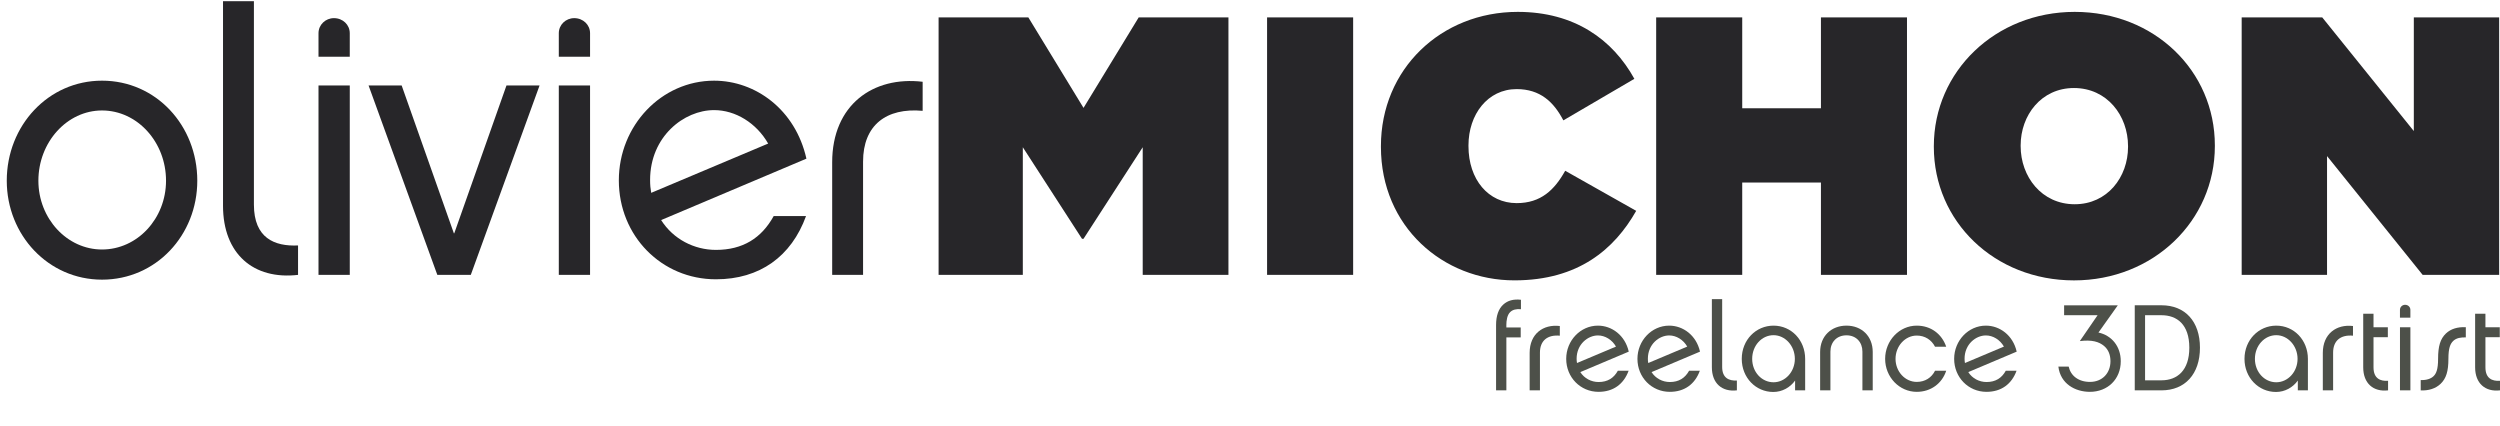<?xml version="1.0" encoding="utf-8"?>
<!-- Generator: Adobe Illustrator 16.1.0, SVG Export Plug-In . SVG Version: 6.00 Build 0)  -->
<!DOCTYPE svg PUBLIC "-//W3C//DTD SVG 1.1//EN" "http://www.w3.org/Graphics/SVG/1.1/DTD/svg11.dtd">
<svg version="1.1" id="Layer_1" xmlns="http://www.w3.org/2000/svg" xmlns:xlink="http://www.w3.org/1999/xlink" x="0px" y="0px"
	 width="404.949px" height="68.99px" viewBox="0 0 404.949 68.99" enable-background="new 0 0 404.949 68.99" xml:space="preserve">
<g>
	<path fill="#4D5049" d="M244.001,53.045h2.323v1.606h-2.323v8.579h-1.668V52.646c0-1.487,0.396-2.623,1.17-3.317
		c0.716-0.655,1.669-0.912,2.86-0.773v1.527c-0.774-0.062-1.329,0.077-1.729,0.456c-0.516,0.479-0.635,1.41-0.635,2.104
		L244.001,53.045L244.001,53.045z"/>
	<path fill="#4D5049" d="M252.659,52.807v1.568c-1.968-0.183-3.22,0.773-3.22,2.739v6.116h-1.668v-6.075
		C247.773,54.058,249.977,52.487,252.659,52.807z"/>
	<path fill="#4D5049" d="M263.803,60.053c-0.797,2.187-2.503,3.417-4.867,3.417c-2.938,0-5.242-2.344-5.242-5.344
		c0-2.957,2.304-5.38,5.144-5.38c2.224,0,4.388,1.547,4.987,4.212l-7.846,3.315c0.656,1.032,1.789,1.607,2.961,1.607
		c1.449,0,2.463-0.636,3.117-1.825L263.803,60.053L263.803,60.053z M255.441,58.802l6.315-2.662
		c-0.638-1.111-1.769-1.806-2.922-1.806c-1.63,0-3.454,1.427-3.454,3.771C255.382,58.366,255.4,58.584,255.441,58.802z"/>
	<path fill="#4D5049" d="M275.339,60.053c-0.793,2.187-2.502,3.417-4.862,3.417c-2.94,0-5.244-2.344-5.244-5.344
		c0-2.957,2.303-5.38,5.145-5.38c2.225,0,4.391,1.547,4.989,4.212l-7.847,3.315c0.652,1.032,1.785,1.607,2.961,1.607
		c1.449,0,2.461-0.636,3.117-1.825L275.339,60.053L275.339,60.053z M266.982,58.802l6.315-2.662
		c-0.637-1.111-1.769-1.806-2.923-1.806c-1.628,0-3.452,1.427-3.452,3.771C266.921,58.366,266.941,58.584,266.982,58.802z"/>
	<path fill="#4D5049" d="M277.288,48.456h1.668v10.982c0,1.808,1.112,2.263,2.383,2.202v1.59c-2.403,0.279-4.051-1.132-4.051-3.734
		V48.456L277.288,48.456z"/>
	<path fill="#4D5049" d="M292.4,63.231h-1.631v-1.588c-0.795,1.113-2.086,1.848-3.535,1.848c-2.818,0-5.104-2.304-5.104-5.362
		c0-3.076,2.304-5.382,5.146-5.382c2.899,0,5.123,2.363,5.123,5.382v5.103H292.4z M287.277,54.293c-1.909,0-3.459,1.689-3.459,3.833
		c0,2.146,1.55,3.794,3.459,3.794c1.887,0,3.453-1.688,3.453-3.794C290.73,56.002,289.143,54.293,287.277,54.293z"/>
	<path fill="#4D5049" d="M296.493,63.231h-1.669v-6.215c0-2.583,1.826-4.271,4.268-4.271c2.443,0,4.252,1.688,4.252,4.271v6.215
		h-1.67v-6.275c0-1.527-1.011-2.641-2.582-2.641c-1.586,0-2.601,1.11-2.601,2.641v6.275H296.493z"/>
	<path fill="#4D5049" d="M310.475,63.47c-2.816,0-5.121-2.384-5.121-5.344c0-2.957,2.303-5.38,5.121-5.38
		c2.287,0,4.069,1.351,4.771,3.417h-1.81c-0.576-1.113-1.631-1.808-2.961-1.808c-1.887,0-3.437,1.707-3.437,3.771
		c0,2.064,1.549,3.735,3.437,3.735c1.354,0,2.404-0.694,2.961-1.806h1.81C314.568,62.12,312.757,63.47,310.475,63.47z"/>
	<path fill="#4D5049" d="M326.641,60.053c-0.795,2.187-2.502,3.417-4.867,3.417c-2.938,0-5.241-2.344-5.241-5.344
		c0-2.957,2.303-5.38,5.142-5.38c2.227,0,4.389,1.547,4.987,4.212l-7.841,3.315c0.652,1.032,1.783,1.607,2.957,1.607
		c1.451,0,2.463-0.636,3.117-1.825L326.641,60.053L326.641,60.053z M318.281,58.802l6.314-2.662
		c-0.638-1.111-1.771-1.806-2.923-1.806c-1.63,0-3.452,1.427-3.452,3.771C318.221,58.366,318.24,58.584,318.281,58.802z"/>
	<path fill="#4D5049" d="M338.518,63.47c-2.365,0-4.77-1.29-5.104-4.091h1.669c0.32,1.47,1.572,2.482,3.454,2.482
		c1.987,0,3.315-1.41,3.315-3.354c0-0.994-0.315-1.847-1.008-2.443c-0.857-0.736-2.046-1.056-3.955-0.813l2.879-4.193h-5.424v-1.605
		h8.699l-3.135,4.41c2.146,0.475,3.613,2.241,3.613,4.645C343.523,61.426,341.396,63.47,338.518,63.47z"/>
	<path fill="#4D5049" d="M345.786,49.448h4.33c3.813,0,6.233,2.603,6.233,6.871c0,4.27-2.42,6.911-6.233,6.911h-4.33V49.448z
		 M347.457,51.059v10.544h2.663c2.54,0,4.506-1.588,4.506-5.282c0-3.771-2.004-5.262-4.506-5.262H347.457L347.457,51.059z"/>
	<path fill="#4D5049" d="M373.831,63.231H372.2v-1.588c-0.796,1.113-2.084,1.848-3.534,1.848c-2.818,0-5.104-2.304-5.104-5.362
		c0-3.076,2.303-5.382,5.143-5.382c2.902,0,5.128,2.363,5.128,5.382v5.104L373.831,63.231L373.831,63.231z M368.707,54.293
		c-1.906,0-3.456,1.689-3.456,3.833c0,2.146,1.55,3.794,3.456,3.794c1.887,0,3.451-1.688,3.451-3.794
		C372.158,56.002,370.572,54.293,368.707,54.293z"/>
	<path fill="#4D5049" d="M381.137,52.807v1.568c-1.968-0.183-3.22,0.773-3.22,2.739v6.116h-1.667v-6.075
		C376.252,54.058,378.457,52.487,381.137,52.807z"/>
	<path fill="#4D5049" d="M386.818,63.231c-2.383,0.279-4.025-1.132-4.025-3.732v-8.68h1.667v2.188h2.321v1.609h-2.321v4.886
		c0,1.806,1.089,2.262,2.358,2.183V63.231L386.818,63.231z"/>
	<path fill="#4D5049" d="M388.744,51.455v-1.271c0-0.456,0.378-0.813,0.834-0.813c0.479,0,0.854,0.357,0.854,0.813v1.271H388.744z
		 M390.434,63.231h-1.687V53.006h1.687V63.231z"/>
	<path fill="#4D5049" d="M399.41,54.652c-0.797-0.021-1.512,0.077-2.044,0.576c-0.455,0.455-0.773,1.113-0.773,2.878
		c0,2.027-0.356,3.197-1.272,4.071c-0.791,0.753-1.946,1.131-3.217,1.054v-1.67c0.893,0.039,1.627-0.196,2.065-0.613
		c0.437-0.417,0.751-1.073,0.751-2.838c0-2.027,0.355-3.221,1.27-4.094c0.776-0.737,1.888-1.093,3.222-1.013L399.41,54.652
		L399.41,54.652z"/>
	<path fill="#4D5049" d="M404.949,63.231c-2.385,0.279-4.029-1.132-4.029-3.732v-8.68h1.67v2.188h2.322v1.609h-2.322v4.886
		c0,1.806,1.092,2.262,2.359,2.183V63.231L404.949,63.231z"/>
</g>
<g>
	<path fill="#272629" d="M31.957,29.271c0,8.818-6.672,16.028-15.431,16.028c-8.697,0-15.43-7.212-15.43-16.028
		c0-8.936,6.733-16.204,15.43-16.204C25.283,13.067,31.957,20.335,31.957,29.271z M26.893,29.271
		c0-6.256-4.646-11.378-10.369-11.378c-5.659,0-10.306,5.125-10.306,11.378c0,6.139,4.648,11.144,10.306,11.144
		C22.247,40.414,26.893,35.409,26.893,29.271z"/>
	<path fill="#272629" d="M36.124,0.198h5.004v32.946c0,5.422,3.336,6.791,7.149,6.614v4.767
		c-7.209,0.835-12.154-3.396-12.154-11.201L36.124,0.198L36.124,0.198z"/>
	<path fill="#272629" d="M51.591,9.195V5.38c0-1.37,1.133-2.442,2.502-2.442c1.431,0,2.562,1.072,2.562,2.442v3.813L51.591,9.195
		L51.591,9.195z M56.656,44.523h-5.065V13.841h5.065V44.523z"/>
	<path fill="#272629" d="M59.699,13.841h5.36l8.46,23.953h0.06l8.46-23.953H87.4L76.259,44.525h-5.422L59.699,13.841z"/>
	<path fill="#272629" d="M90.515,9.195V5.38c0-1.37,1.13-2.442,2.501-2.442c1.43,0,2.561,1.072,2.561,2.442v3.813L90.515,9.195
		L90.515,9.195z M95.577,44.523h-5.062V13.841h5.062V44.523z"/>
	<path fill="#272629" d="M130.564,34.99c-2.383,6.557-7.507,10.25-14.596,10.25c-8.819,0-15.729-7.029-15.729-16.027
		c0-8.876,6.908-16.145,15.43-16.145c6.672,0,13.166,4.646,14.954,12.631l-23.532,9.948c1.966,3.1,5.362,4.83,8.877,4.83
		c4.348,0,7.388-1.909,9.355-5.481h5.241V34.99L130.564,34.99z M105.481,31.237l18.945-7.981c-1.906-3.337-5.3-5.42-8.756-5.42
		c-4.888,0-10.368,4.29-10.368,11.317C105.3,29.927,105.363,30.582,105.481,31.237z"/>
	<path fill="#272629" d="M149.45,13.245v4.706c-5.898-0.536-9.651,2.324-9.651,8.224v18.349h-5.003V26.294
		C134.796,17,141.408,12.292,149.45,13.245z"/>
	<path fill="#272629" d="M152.033,2.818h14.537l8.939,14.657l8.936-14.657h14.537v41.707h-13.886V23.85l-9.591,14.835h-0.24
		l-9.59-14.835v20.674h-13.642V2.818L152.033,2.818z"/>
	<path fill="#272629" d="M205.24,2.818h13.941v41.707H205.24V2.818z"/>
	<path fill="#272629" d="M223.682,23.79v-0.119c0-12.452,9.707-21.747,22.162-21.747c9.176,0,15.371,4.469,18.889,10.843
		l-11.502,6.731c-1.547-2.979-3.752-5.065-7.564-5.065c-4.705,0-7.805,4.113-7.805,9.117v0.119c0,5.418,3.22,9.232,7.805,9.232
		c3.934,0,6.135-2.146,7.863-5.24l11.5,6.491c-3.516,6.195-9.353,11.26-19.721,11.26C233.748,45.418,223.682,36.72,223.682,23.79z"
		/>
	<path fill="#272629" d="M268.266,2.818h13.939v14.716h12.75V2.818h13.939v41.707h-13.939V29.569h-12.75v14.957h-13.939V2.818
		L268.266,2.818z"/>
	<path fill="#272629" d="M313.242,23.79v-0.119c0-12.094,9.951-21.747,22.818-21.747c12.871,0,22.701,9.533,22.701,21.628v0.118
		c0,12.092-9.951,21.747-22.82,21.747C323.075,45.418,313.242,35.885,313.242,23.79z M344.699,23.79v-0.119
		c0-4.945-3.391-9.413-8.758-9.413c-5.301,0-8.637,4.409-8.637,9.294v0.118c0,4.941,3.396,9.413,8.756,9.413
		C341.363,33.084,344.699,28.677,344.699,23.79z"/>
	<path fill="#272629" d="M363.107,2.818h13.049l14.834,18.411V2.818h13.822v41.707h-12.39l-15.489-19.244v19.244h-13.828V2.818
		H363.107z"/>
</g>
</svg>
